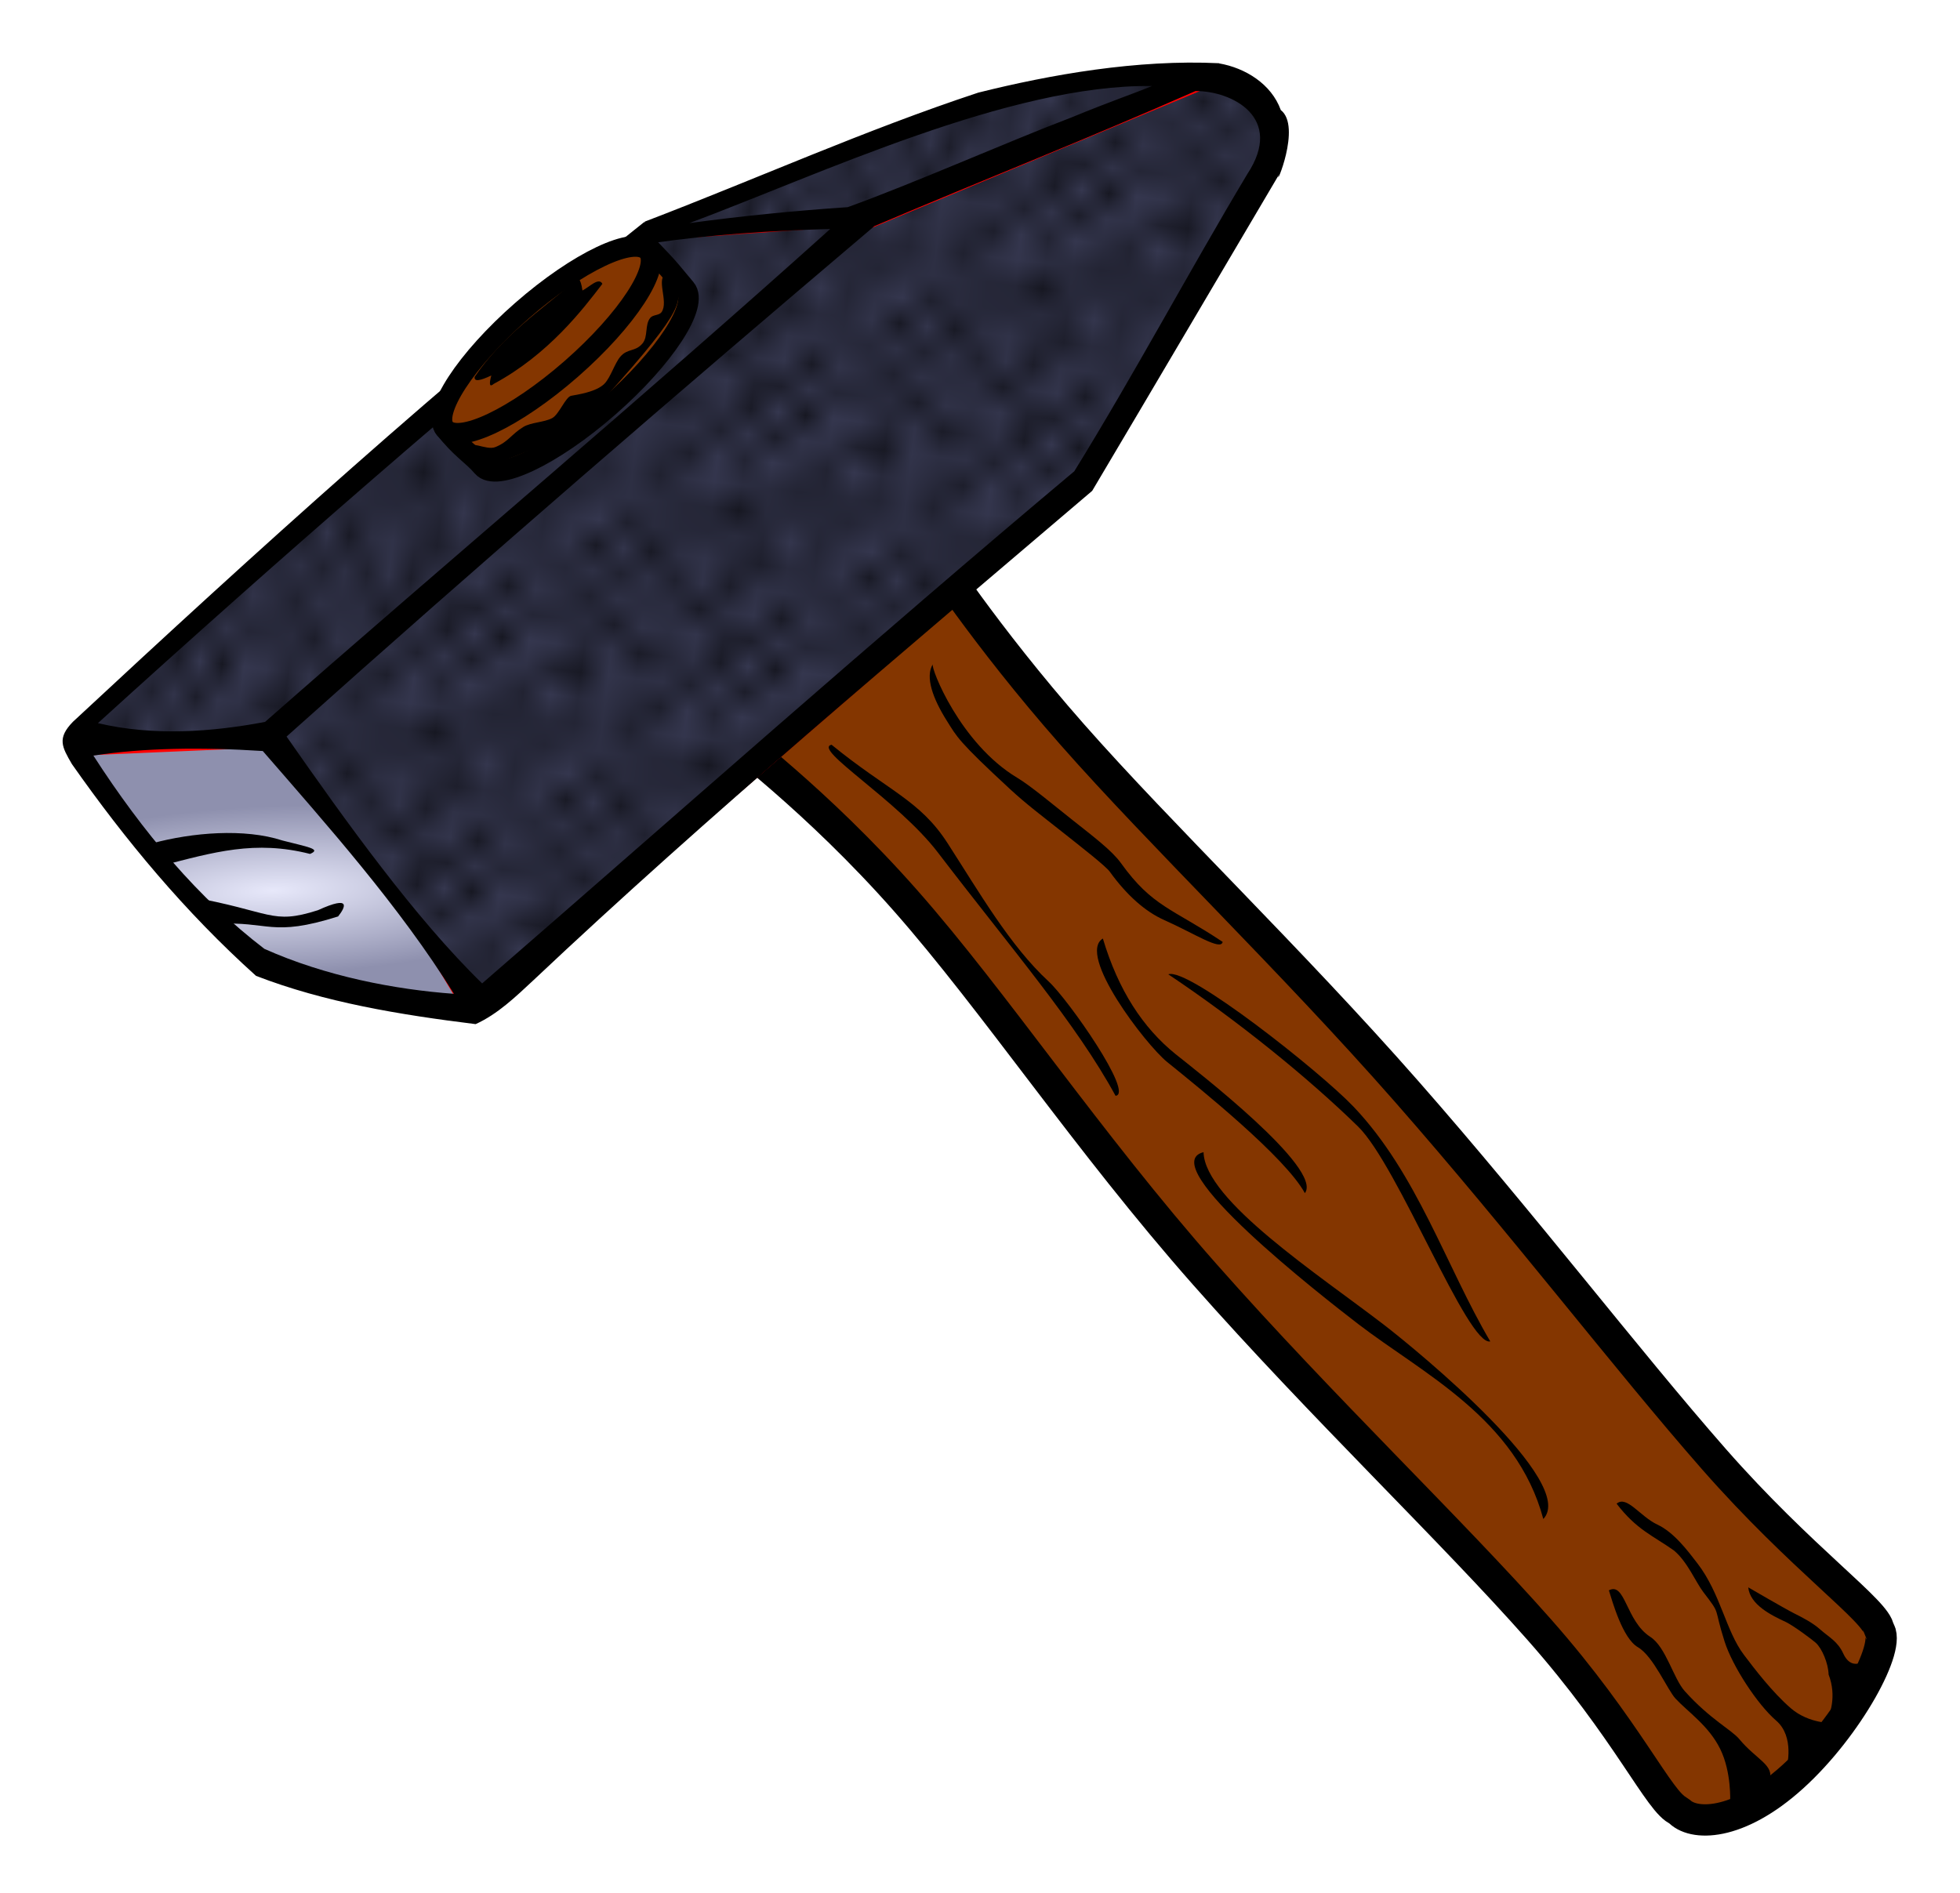 <?xml version="1.0" encoding="UTF-8" standalone="no"?>
<!-- Created with Inkscape (http://www.inkscape.org/) -->

<svg
   xmlns:dc="http://purl.org/dc/elements/1.1/"
   xmlns:cc="http://creativecommons.org/ns#"
   xmlns:rdf="http://www.w3.org/1999/02/22-rdf-syntax-ns#"
   xmlns:svg="http://www.w3.org/2000/svg"
   xmlns="http://www.w3.org/2000/svg"
   xmlns:xlink="http://www.w3.org/1999/xlink"
   xmlns:sodipodi="http://sodipodi.sourceforge.net/DTD/sodipodi-0.dtd"
   xmlns:inkscape="http://www.inkscape.org/namespaces/inkscape"
   width="31.313mm"
   height="30.25mm"
   viewBox="0 0 110.953 107.185"
   id="svg2"
   version="1.1"
   inkscape:version="0.91 r13725"
   sodipodi:docname="Hammer.svg">
  <title
     id="title4136">hammer - coloured</title>
  <defs
     id="defs4">
    <linearGradient
       inkscape:collect="always"
       id="linearGradient5924">
      <stop
         style="stop-color:#e7e8fa;stop-opacity:1"
         offset="0"
         id="stop5926" />
      <stop
         style="stop-color:#8e90ae;stop-opacity:1"
         offset="1"
         id="stop5928" />
    </linearGradient>
    <pattern
       inkscape:collect="always"
       xlink:href="#Polkadots-large"
       id="pattern5848"
       patternTransform="matrix(0.893,0,0,1.357,162.143,915.357)" />
    <pattern
       inkscape:collect="always"
       xlink:href="#Polkadots-large"
       id="pattern5846"
       patternTransform="matrix(1.286,0,0,1.179,197.99,957.625)" />
    <pattern
       inkscape:collect="always"
       xlink:href="#Polkadots-large"
       id="pattern5844"
       patternTransform="matrix(1.036,0,0,1.643,177.143,925.714)" />
    <pattern
       inkscape:stockid="Polka dots, large"
       id="Polkadots-large"
       patternTransform="translate(0,0) scale(10,10)"
       height="10"
       width="10"
       patternUnits="userSpaceOnUse"
       inkscape:collect="always">
      <circle
         id="circle5534"
         r="0.45"
         cy="0.810"
         cx="2.567"
         style="fill:black;stroke:none" />
      <circle
         id="circle5536"
         r="0.45"
         cy="2.33"
         cx="3.048"
         style="fill:black;stroke:none" />
      <circle
         id="circle5538"
         r="0.45"
         cy="2.415"
         cx="4.418"
         style="fill:black;stroke:none" />
      <circle
         id="circle5540"
         r="0.45"
         cy="3.029"
         cx="1.844"
         style="fill:black;stroke:none" />
      <circle
         id="circle5542"
         r="0.45"
         cy="1.363"
         cx="6.08"
         style="fill:black;stroke:none" />
      <circle
         id="circle5544"
         r="0.45"
         cy="4.413"
         cx="5.819"
         style="fill:black;stroke:none" />
      <circle
         id="circle5546"
         r="0.45"
         cy="4.048"
         cx="4.305"
         style="fill:black;stroke:none" />
      <circle
         id="circle5548"
         r="0.45"
         cy="3.045"
         cx="5.541"
         style="fill:black;stroke:none" />
      <circle
         id="circle5550"
         r="0.45"
         cy="5.527"
         cx="4.785"
         style="fill:black;stroke:none" />
      <circle
         id="circle5552"
         r="0.45"
         cy="5.184"
         cx="2.667"
         style="fill:black;stroke:none" />
      <circle
         id="circle5554"
         r="0.45"
         cy="1.448"
         cx="7.965"
         style="fill:black;stroke:none" />
      <circle
         id="circle5556"
         r="0.45"
         cy="5.049"
         cx="7.047"
         style="fill:black;stroke:none" />
      <circle
         id="circle5558"
         r="0.45"
         cy="0.895"
         cx="4.340"
         style="fill:black;stroke:none" />
      <circle
         id="circle5560"
         r="0.45"
         cy="0.340"
         cx="7.125"
         style="fill:black;stroke:none" />
      <circle
         id="circle5562"
         r="0.45"
         cy="1.049"
         cx="9.553"
         style="fill:black;stroke:none" />
      <circle
         id="circle5564"
         r="0.45"
         cy="2.689"
         cx="7.006"
         style="fill:black;stroke:none" />
      <circle
         id="circle5566"
         r="0.45"
         cy="2.689"
         cx="8.909"
         style="fill:black;stroke:none" />
      <circle
         id="circle5568"
         r="0.45"
         cy="4.407"
         cx="9.315"
         style="fill:black;stroke:none" />
      <circle
         id="circle5570"
         r="0.45"
         cy="3.870"
         cx="7.820"
         style="fill:black;stroke:none" />
      <circle
         id="circle5572"
         r="0.45"
         cy="5.948"
         cx="8.270"
         style="fill:black;stroke:none" />
      <circle
         id="circle5574"
         r="0.45"
         cy="7.428"
         cx="7.973"
         style="fill:black;stroke:none" />
      <circle
         id="circle5576"
         r="0.45"
         cy="8.072"
         cx="9.342"
         style="fill:black;stroke:none" />
      <circle
         id="circle5578"
         r="0.45"
         cy="9.315"
         cx="8.206"
         style="fill:black;stroke:none" />
      <circle
         id="circle5580"
         r="0.45"
         cy="9.475"
         cx="9.682"
         style="fill:black;stroke:none" />
      <circle
         id="circle5582"
         r="0.45"
         cy="6.186"
         cx="9.688"
         style="fill:black;stroke:none" />
      <circle
         id="circle5584"
         r="0.45"
         cy="6.296"
         cx="3.379"
         style="fill:black;stroke:none" />
      <circle
         id="circle5586"
         r="0.45"
         cy="8.204"
         cx="2.871"
         style="fill:black;stroke:none" />
      <circle
         id="circle5588"
         r="0.45"
         cy="8.719"
         cx="4.59"
         style="fill:black;stroke:none" />
      <circle
         id="circle5590"
         r="0.45"
         cy="9.671"
         cx="3.181"
         style="fill:black;stroke:none" />
      <circle
         id="circle5592"
         r="0.45"
         cy="7.315"
         cx="5.734"
         style="fill:black;stroke:none" />
      <circle
         id="circle5594"
         r="0.45"
         cy="6.513"
         cx="6.707"
         style="fill:black;stroke:none" />
      <circle
         id="circle5596"
         r="0.45"
         cy="9.670"
         cx="5.730"
         style="fill:black;stroke:none" />
      <circle
         id="circle5598"
         r="0.45"
         cy="8.373"
         cx="6.535"
         style="fill:black;stroke:none" />
      <circle
         id="circle5600"
         r="0.45"
         cy="7.154"
         cx="4.37"
         style="fill:black;stroke:none" />
      <circle
         id="circle5602"
         r="0.45"
         cy="7.25"
         cx="0.622"
         style="fill:black;stroke:none" />
      <circle
         id="circle5604"
         r="0.45"
         cy="5.679"
         cx="0.831"
         style="fill:black;stroke:none" />
      <circle
         id="circle5606"
         r="0.45"
         cy="8.519"
         cx="1.257"
         style="fill:black;stroke:none" />
      <circle
         id="circle5608"
         r="0.45"
         cy="6.877"
         cx="1.989"
         style="fill:black;stroke:none" />
      <circle
         id="circle5610"
         r="0.45"
         cy="3.181"
         cx="0.374"
         style="fill:black;stroke:none" />
      <circle
         id="circle5612"
         r="0.45"
         cy="1.664"
         cx="1.166"
         style="fill:black;stroke:none" />
      <circle
         id="circle5614"
         r="0.45"
         cy="0.093"
         cx="1.151"
         style="fill:black;stroke:none" />
      <circle
         id="circle5616"
         r="0.45"
         cy="10.093"
         cx="1.151"
         style="fill:black;stroke:none" />
      <circle
         id="circle5618"
         r="0.45"
         cy="4.451"
         cx="1.302"
         style="fill:black;stroke:none" />
      <circle
         id="circle5620"
         r="0.45"
         cy="3.763"
         cx="3.047"
         style="fill:black;stroke:none" />
    </pattern>
    <radialGradient
       inkscape:collect="always"
       xlink:href="#linearGradient5924"
       id="radialGradient5930"
       cx="19.523"
       cy="1002.14"
       fx="19.523"
       fy="1002.14"
       r="9.931"
       gradientTransform="matrix(1.538,-0.249,0.064,0.386,-74.689,618.837)"
       gradientUnits="userSpaceOnUse" />
  </defs>
  <sodipodi:namedview
     id="base"
     pagecolor="#ffffff"
     bordercolor="#666666"
     borderopacity="1.0"
     inkscape:pageopacity="0.0"
     inkscape:pageshadow="2"
     inkscape:zoom="1.4"
     inkscape:cx="87.471098"
     inkscape:cy="20.14605"
     inkscape:document-units="mm"
     inkscape:current-layer="layer1"
     showgrid="false"
     inkscape:window-width="1199"
     inkscape:window-height="854"
     inkscape:window-x="1201"
     inkscape:window-y="151"
     inkscape:window-maximized="0"
     inkscape:snap-global="false"
     fit-margin-top="1"
     fit-margin-right="1"
     fit-margin-bottom="1"
     fit-margin-left="1" />
  <g
     inkscape:label="Ebene 1"
     inkscape:groupmode="layer"
     id="layer1"
     transform="translate(2.029,-945.353)">
    <path
       style="color:#000000;display:inline;overflow:visible;visibility:visible;opacity:1;fill:#843600;fill-opacity:1;fill-rule:evenodd;stroke:#000000;stroke-width:1.772;stroke-linecap:round;stroke-linejoin:bevel;stroke-miterlimit:4;stroke-dasharray:none;stroke-dashoffset:0;stroke-opacity:1;marker:none;enable-background:accumulate"
       d="m 50.413,976.311 c 0.354,0.355 3.204,4.893 8.262,10.635 5.058,5.743 12.326,12.691 18.926,20.207 6.6,7.517 12.408,15.13 17.387,20.807 4.98,5.677 9.284,8.658 9.328,9.643 0.786,0.895 -1.738,5.523 -4.867,8.355 -3.128,2.831 -5.677,2.794 -6.462,1.899 -1.054,-0.382 -2.881,-4.578 -7.887,-10.243 -5.006,-5.665 -12.284,-12.582 -18.925,-20.101 -6.641,-7.519 -11.891,-15.441 -16.942,-21.168 -5.05,-5.727 -9.901,-9.26 -10.134,-9.551 z"
       id="path4193-4"
       inkscape:connector-curvature="0"
       sodipodi:nodetypes="cssscccssscc" />
    <g
       id="g5855"
       transform="matrix(1.203,0.144,-0.146,1.222,136.118,-230.012)">
      <path
         sodipodi:nodetypes="ccccc"
         inkscape:connector-curvature="0"
         id="path4191-6"
         d="m 32.845,968.989 c 4.184,-2.174 12.824,-7.043 15.268,-7.912 1.176,-0.543 8.016,-2.963 10.651,-2.669 l -15.963,8.703 z"
         style="fill:#35374f;fill-opacity:1;fill-rule:evenodd;stroke:#ff0000;stroke-width:0.29;stroke-linecap:butt;stroke-linejoin:bevel;stroke-miterlimit:4;stroke-dasharray:none;stroke-opacity:1" />
      <path
         sodipodi:nodetypes="cccsccccc"
         inkscape:connector-curvature="0"
         id="rect4168-5"
         d="m 18.355,994.213 24.375,-26.655 15.217,-8.464 c 0.587,-0.642 2.079,-0.455 2.669,0.084 0.59,0.54 1.812,2.882 1.229,3.332 l -6.765,15.354 -25.357,27.459 -5.684,-5.912 z"
         style="color:#000000;display:inline;overflow:visible;visibility:visible;opacity:1;fill:#35374f;fill-opacity:1;fill-rule:evenodd;stroke:#ff0000;stroke-width:0.29;stroke-linecap:round;stroke-linejoin:round;stroke-miterlimit:4;stroke-dasharray:none;stroke-dashoffset:0;stroke-opacity:1;marker:none;enable-background:accumulate" />
      <path
         sodipodi:nodetypes="ccccc"
         inkscape:connector-curvature="0"
         id="path4189-3"
         d="m 9.238,994.842 c 2.789,0.234 5.671,0.006 8.699,-0.949 l 24.852,-26.85 c -1.921,-0.035 -6.246,1.133 -9.947,1.987 -8.466,8.006 -16.074,16.87 -23.604,25.812 z"
         style="fill:#35374f;fill-opacity:1;fill-rule:evenodd;stroke:#ff0000;stroke-width:0.29;stroke-linecap:butt;stroke-linejoin:miter;stroke-miterlimit:4;stroke-dasharray:none;stroke-opacity:1" />
      <path
         sodipodi:nodetypes="ccccc"
         inkscape:connector-curvature="0"
         id="rect4171-9"
         d="m 9.544,995.586 8.72,-1.407 c 4.028,3.265 7.275,6.232 10.852,11.077 -3.25,-0.031 -6.3,0.633 -9.988,-0.931 -3.924,-2.421 -6.601,-5.377 -9.584,-8.739 z"
         style="color:#000000;display:inline;overflow:visible;visibility:visible;opacity:1;fill:url(#radialGradient5930);fill-opacity:1;fill-rule:evenodd;stroke:#ff0000;stroke-width:0.29;stroke-linecap:round;stroke-linejoin:round;stroke-miterlimit:4;stroke-dasharray:none;stroke-dashoffset:0;stroke-opacity:1;marker:none;enable-background:accumulate" />
    </g>
    <g
       id="g5850"
       transform="matrix(1.203,0.144,-0.146,1.222,36.296,-158.317)">
      <path
         sodipodi:nodetypes="ccccc"
         inkscape:connector-curvature="0"
         id="path4191-6-1"
         d="m 107.624,901.516 c 4.184,-2.174 12.824,-7.043 15.268,-7.912 1.176,-0.543 8.016,-2.963 10.651,-2.669 l -15.963,8.703 z"
         style="fill:url(#pattern5848);fill-opacity:1;fill-rule:evenodd;stroke:#ff0000;stroke-width:0.29;stroke-linecap:butt;stroke-linejoin:bevel;stroke-miterlimit:4;stroke-dasharray:none;stroke-opacity:1" />
      <path
         sodipodi:nodetypes="cccsccccc"
         inkscape:connector-curvature="0"
         id="rect4168-5-5"
         d="m 93.134,926.74 24.375,-26.655 15.217,-8.464 c 0.587,-0.642 2.079,-0.455 2.669,0.084 0.59,0.54 1.812,2.882 1.229,3.332 l -6.765,15.354 -25.357,27.459 -5.684,-5.912 z"
         style="color:#000000;display:inline;overflow:visible;visibility:visible;opacity:1;fill:url(#pattern5846);fill-opacity:1;fill-rule:evenodd;stroke:#ff0000;stroke-width:0.29;stroke-linecap:round;stroke-linejoin:round;stroke-miterlimit:4;stroke-dasharray:none;stroke-dashoffset:0;stroke-opacity:1;marker:none;enable-background:accumulate" />
      <path
         sodipodi:nodetypes="ccccc"
         inkscape:connector-curvature="0"
         id="path4189-3-5"
         d="m 84.018,927.37 c 2.789,0.234 5.671,0.006 8.699,-0.949 l 24.852,-26.85 c -1.921,-0.035 -6.246,1.133 -9.947,1.987 -8.466,8.006 -16.074,16.87 -23.604,25.812 z"
         style="fill:url(#pattern5844);fill-opacity:1;fill-rule:evenodd;stroke:#ff0000;stroke-width:0.29;stroke-linecap:butt;stroke-linejoin:miter;stroke-miterlimit:4;stroke-dasharray:none;stroke-opacity:1" />
    </g>
    <path
       style="color:#000000;font-style:normal;font-variant:normal;font-weight:normal;font-stretch:normal;font-size:medium;line-height:normal;font-family:sans-serif;text-indent:0;text-align:start;text-decoration:none;text-decoration-line:none;text-decoration-style:solid;text-decoration-color:#000000;letter-spacing:normal;word-spacing:normal;text-transform:none;direction:ltr;block-progression:tb;writing-mode:lr-tb;baseline-shift:baseline;text-anchor:start;white-space:normal;clip-rule:nonzero;display:inline;overflow:visible;visibility:visible;opacity:1;isolation:auto;mix-blend-mode:normal;color-interpolation:sRGB;color-interpolation-filters:linearRGB;solid-color:#000000;solid-opacity:1;fill:#000000;fill-opacity:1;fill-rule:evenodd;stroke:none;stroke-width:1.772;stroke-linecap:round;stroke-linejoin:round;stroke-miterlimit:4;stroke-dasharray:none;stroke-dashoffset:0;stroke-opacity:1;marker:none;color-rendering:auto;image-rendering:auto;shape-rendering:auto;text-rendering:auto;enable-background:accumulate"
       d="m 66.979,948.932 c -4.632,-0.225 -9.548,0.645 -13.63,1.665 -6.405,2.115 -12.575,4.892 -18.875,7.302 -8.67e-4,0.012 0.002,0.019 0.001,0.031 l -0.051,0.006 c -11.34,9.003 -21.907,18.587 -32.324,28.283 -0.907,0.93 -0.625,1.422 -0.057,2.397 3.014,4.295 6.404,8.378 10.42,11.988 3.882,1.502 8.124,2.2 12.433,2.734 1.244,-0.562 2.28,-1.562 3.269,-2.483 9.878,-9.321 20.805,-18.483 31.634,-27.712 3.534,-5.952 7.039,-11.922 10.561,-17.882 -0.261,0.858 1.317,-2.746 0.115,-3.678 -0.532,-1.473 -2.005,-2.384 -3.494,-2.642 l -9.24e-4,-0.013 z m -8.372,3.076 c -3.741,1.431 -8.891,3.718 -12.649,5.074 -2.974,0.199 -5.96,0.496 -8.958,0.901 7.366,-2.748 18.152,-7.872 26.182,-7.76 -1.171,0.485 -2.212,0.814 -4.575,1.786 z m 7.039,-1.5 c 2.071,-0.009 5.048,1.505 2.93,4.705 -3.345,5.595 -6.374,11.287 -9.79,16.821 -11.377,9.551 -22.451,19.391 -33.522,28.999 -3.79,-3.691 -7.706,-9.156 -11.071,-13.977 11.17,-9.998 22.159,-19.474 33.274,-28.899 6.323,-2.69 11.901,-4.877 18.18,-7.649 z m -20.674,7.808 c -10.647,9.569 -21.312,18.522 -31.995,27.909 -2.992,0.574 -6.342,0.814 -9.462,0.071 10.302,-9.361 20.754,-18.458 31.416,-27.186 3.451,-0.491 6.637,-0.696 10.041,-0.793 z m -32.125,29.559 c 3.589,4.136 7.756,8.807 10.822,13.747 -3.338,-0.243 -7.268,-0.993 -10.733,-2.547 -3.71,-2.839 -6.874,-6.59 -9.678,-10.941 2.854,-0.439 6.088,-0.486 9.589,-0.259 z"
       id="rect4168"
       inkscape:connector-curvature="0"
       sodipodi:nodetypes="ccccccccccccccccccccccccccccccccccccccc" />
    <g
       id="g4238"
       transform="matrix(0.92,-0.805,0.79,0.931,-767.298,98.084)"
       style="fill:#843600;fill-opacity:1;stroke:#000000;stroke-width:0.819;stroke-opacity:1">
      <path
         sodipodi:nodetypes="ccccc"
         inkscape:connector-curvature="0"
         id="path4193"
         d="m 44.384,963.406 c 0.106,1.641 0.063,1.675 0.063,2.652 6e-6,0.976 -2.798,1.768 -6.25,1.768 -3.452,0 -6.25,-0.791 -6.25,-1.768 10e-6,-0.723 -0.232,-1.282 -0.179,-2.503"
         style="color:#000000;display:inline;overflow:visible;visibility:visible;opacity:1;fill:#843600;fill-opacity:1;fill-rule:evenodd;stroke:#000000;stroke-width:0.958;stroke-linecap:round;stroke-linejoin:bevel;stroke-miterlimit:4;stroke-dasharray:none;stroke-dashoffset:0;stroke-opacity:1;marker:none;enable-background:accumulate" />
      <ellipse
         ry="1.768"
         rx="6.25"
         cy="963.595"
         cx="38.007"
         id="path4193-9"
         style="color:#000000;display:inline;overflow:visible;visibility:visible;opacity:1;fill:#843600;fill-opacity:1;fill-rule:evenodd;stroke:#000000;stroke-width:0.958;stroke-linecap:round;stroke-linejoin:bevel;stroke-miterlimit:4;stroke-dasharray:none;stroke-dashoffset:0;stroke-opacity:1;marker:none;enable-background:accumulate" />
    </g>
    <path
       style="color:#000000;font-style:normal;font-variant:normal;font-weight:normal;font-stretch:normal;font-size:medium;line-height:normal;font-family:sans-serif;text-indent:0;text-align:start;text-decoration:none;text-decoration-line:none;text-decoration-style:solid;text-decoration-color:#000000;letter-spacing:normal;word-spacing:normal;text-transform:none;direction:ltr;block-progression:tb;writing-mode:lr-tb;baseline-shift:baseline;text-anchor:start;white-space:normal;clip-rule:nonzero;display:inline;overflow:visible;visibility:visible;opacity:1;isolation:auto;mix-blend-mode:normal;color-interpolation:sRGB;color-interpolation-filters:linearRGB;solid-color:#000000;solid-opacity:1;fill:#000000;fill-opacity:1;fill-rule:evenodd;stroke:none;stroke-width:1.063;stroke-linecap:butt;stroke-linejoin:miter;stroke-miterlimit:4;stroke-dasharray:none;stroke-dashoffset:0;stroke-opacity:1;color-rendering:auto;image-rendering:auto;shape-rendering:auto;text-rendering:auto;enable-background:accumulate"
       d="m 15.522,993.701 c 0.671,-0.281 -0.15,-0.394 -1.558,-0.759 -2.165,-0.705 -5.116,-0.453 -7.376,0.159 l 0.43,1.292 c 3.09,-0.805 5.395,-1.48 8.503,-0.692 z"
       id="path5861"
       inkscape:connector-curvature="0"
       sodipodi:nodetypes="ccccc" />
    <path
       style="color:#000000;font-style:normal;font-variant:normal;font-weight:normal;font-stretch:normal;font-size:medium;line-height:normal;font-family:sans-serif;text-indent:0;text-align:start;text-decoration:none;text-decoration-line:none;text-decoration-style:solid;text-decoration-color:#000000;letter-spacing:normal;word-spacing:normal;text-transform:none;direction:ltr;block-progression:tb;writing-mode:lr-tb;baseline-shift:baseline;text-anchor:start;white-space:normal;clip-rule:nonzero;display:inline;overflow:visible;visibility:visible;opacity:1;isolation:auto;mix-blend-mode:normal;color-interpolation:sRGB;color-interpolation-filters:linearRGB;solid-color:#000000;solid-opacity:1;fill:#000000;fill-opacity:1;fill-rule:evenodd;stroke:none;stroke-width:1.063;stroke-linecap:butt;stroke-linejoin:miter;stroke-miterlimit:4;stroke-dasharray:none;stroke-dashoffset:0;stroke-opacity:1;color-rendering:auto;image-rendering:auto;shape-rendering:auto;text-rendering:auto;enable-background:accumulate"
       d="m 15.968,996.888 c 1.923,-0.877 1.545,-0.154 1.143,0.353 -3.804,1.201 -3.886,0.248 -6.883,0.425 L 8.646,996.114 c 4.744,0.839 4.663,1.624 7.322,0.774 z"
       id="path5863"
       inkscape:connector-curvature="0"
       sodipodi:nodetypes="ccccc" />
    <path
       style="color:#000000;font-style:normal;font-variant:normal;font-weight:normal;font-stretch:normal;font-size:medium;line-height:normal;font-family:sans-serif;text-indent:0;text-align:start;text-decoration:none;text-decoration-line:none;text-decoration-style:solid;text-decoration-color:#000000;letter-spacing:normal;word-spacing:normal;text-transform:none;direction:ltr;block-progression:tb;writing-mode:lr-tb;baseline-shift:baseline;text-anchor:start;white-space:normal;clip-rule:nonzero;display:inline;overflow:visible;visibility:visible;opacity:1;isolation:auto;mix-blend-mode:normal;color-interpolation:sRGB;color-interpolation-filters:linearRGB;solid-color:#000000;solid-opacity:1;fill:#000000;fill-opacity:1;fill-rule:evenodd;stroke:none;stroke-width:1px;stroke-linecap:butt;stroke-linejoin:miter;stroke-miterlimit:4;stroke-dasharray:none;stroke-dashoffset:0;stroke-opacity:1;color-rendering:auto;image-rendering:auto;shape-rendering:auto;text-rendering:auto;enable-background:accumulate"
       d="m 89.047,1035.396 c 0.189,0.588 0.766,2.71 1.642,3.219 0.876,0.509 1.671,2.416 2.133,2.913 0.7,0.752 1.885,1.539 2.529,2.853 0.645,1.313 0.562,2.976 0.562,2.976 0,0 2.062,-0.82 2.211,-1.202 0.331,-0.853 -0.727,-1.168 -1.687,-2.327 -0.454,-0.548 -1.647,-1.115 -3.091,-2.721 -0.652,-0.725 -1.065,-2.503 -1.956,-3.078 -1.388,-0.896 -1.413,-3.128 -2.343,-2.632 z"
       id="path5869"
       inkscape:connector-curvature="0"
       sodipodi:nodetypes="csssccsssc" />
    <path
       style="color:#000000;font-style:normal;font-variant:normal;font-weight:normal;font-stretch:normal;font-size:medium;line-height:normal;font-family:sans-serif;text-indent:0;text-align:start;text-decoration:none;text-decoration-line:none;text-decoration-style:solid;text-decoration-color:#000000;letter-spacing:normal;word-spacing:normal;text-transform:none;direction:ltr;block-progression:tb;writing-mode:lr-tb;baseline-shift:baseline;text-anchor:start;white-space:normal;clip-rule:nonzero;display:inline;overflow:visible;visibility:visible;opacity:1;isolation:auto;mix-blend-mode:normal;color-interpolation:sRGB;color-interpolation-filters:linearRGB;solid-color:#000000;solid-opacity:1;fill:#000000;fill-opacity:1;fill-rule:evenodd;stroke:none;stroke-width:1px;stroke-linecap:butt;stroke-linejoin:miter;stroke-miterlimit:4;stroke-dasharray:none;stroke-dashoffset:0;stroke-opacity:1;color-rendering:auto;image-rendering:auto;shape-rendering:auto;text-rendering:auto;enable-background:accumulate"
       d="m 89.484,1030.488 c 1.127,1.479 2.07,1.816 3.249,2.654 0.767,0.639 1.234,1.796 1.66,2.352 1.036,1.352 0.551,0.749 1.205,2.801 0.448,1.404 1.857,3.562 2.918,4.476 1.061,0.913 0.6,2.618 0.6,2.618 l 2.611,-2.477 c 0,0 -1.343,0.054 -2.378,-0.838 -1.035,-0.891 -2.058,-2.232 -2.659,-3.028 -1.028,-1.362 -1.317,-3.462 -2.622,-5.166 -0.563,-0.734 -1.339,-1.768 -2.273,-2.205 -0.984,-0.46 -1.736,-1.677 -2.31,-1.185 z"
       id="path5871"
       inkscape:connector-curvature="0"
       sodipodi:nodetypes="cccsccccccsc" />
    <path
       style="color:#000000;font-style:normal;font-variant:normal;font-weight:normal;font-stretch:normal;font-size:medium;line-height:normal;font-family:sans-serif;text-indent:0;text-align:start;text-decoration:none;text-decoration-line:none;text-decoration-style:solid;text-decoration-color:#000000;letter-spacing:normal;word-spacing:normal;text-transform:none;direction:ltr;block-progression:tb;writing-mode:lr-tb;baseline-shift:baseline;text-anchor:start;white-space:normal;clip-rule:nonzero;display:inline;overflow:visible;visibility:visible;opacity:1;isolation:auto;mix-blend-mode:normal;color-interpolation:sRGB;color-interpolation-filters:linearRGB;solid-color:#000000;solid-opacity:1;fill:#000000;fill-opacity:1;fill-rule:evenodd;stroke:none;stroke-width:1px;stroke-linecap:butt;stroke-linejoin:miter;stroke-miterlimit:4;stroke-dasharray:none;stroke-dashoffset:0;stroke-opacity:1;color-rendering:auto;image-rendering:auto;shape-rendering:auto;text-rendering:auto;enable-background:accumulate"
       d="m 96.936,1035.232 c 0.105,0.98 1.292,1.57 2.146,1.965 0.446,0.222 1.459,0.977 1.671,1.164 0.35,0.309 0.716,1.16 0.733,1.803 0.484,1.247 0.023,2.295 0.023,2.295 l 2.29,-3.291 c 0.009,0.027 -0.944,0.975 -1.481,-0.189 -0.327,-0.706 -0.78,-0.9 -1.327,-1.383 -0.409,-0.361 -0.965,-0.652 -1.448,-0.892 -0.483,-0.24 -2.607,-1.477 -2.607,-1.477 z"
       id="path5873"
       inkscape:connector-curvature="0"
       sodipodi:nodetypes="ccccccscsc" />
    <path
       style="color:#000000;font-style:normal;font-variant:normal;font-weight:normal;font-stretch:normal;font-size:medium;line-height:normal;font-family:sans-serif;text-indent:0;text-align:start;text-decoration:none;text-decoration-line:none;text-decoration-style:solid;text-decoration-color:#000000;letter-spacing:normal;word-spacing:normal;text-transform:none;direction:ltr;block-progression:tb;writing-mode:lr-tb;baseline-shift:baseline;text-anchor:start;white-space:normal;clip-rule:nonzero;display:inline;overflow:visible;visibility:visible;opacity:1;isolation:auto;mix-blend-mode:normal;color-interpolation:sRGB;color-interpolation-filters:linearRGB;solid-color:#000000;solid-opacity:1;fill:#000000;fill-opacity:1;fill-rule:evenodd;stroke:none;stroke-width:1px;stroke-linecap:butt;stroke-linejoin:miter;stroke-miterlimit:4;stroke-dasharray:none;stroke-dashoffset:0;stroke-opacity:1;color-rendering:auto;image-rendering:auto;shape-rendering:auto;text-rendering:auto;enable-background:accumulate"
       d="m 66.101,1010.588 c -2.852,0.704 6.704,8.153 8.753,9.728 3.652,2.806 8.958,5.349 10.482,11.042 1.958,-2.054 -7.041,-9.473 -9.024,-10.999 -3.662,-2.817 -10.146,-7.045 -10.21,-9.771 z"
       id="path5875"
       inkscape:connector-curvature="0"
       sodipodi:nodetypes="cscsc" />
    <path
       style="color:#000000;font-style:normal;font-variant:normal;font-weight:normal;font-stretch:normal;font-size:medium;line-height:normal;font-family:sans-serif;text-indent:0;text-align:start;text-decoration:none;text-decoration-line:none;text-decoration-style:solid;text-decoration-color:#000000;letter-spacing:normal;word-spacing:normal;text-transform:none;direction:ltr;block-progression:tb;writing-mode:lr-tb;baseline-shift:baseline;text-anchor:start;white-space:normal;clip-rule:nonzero;display:inline;overflow:visible;visibility:visible;opacity:1;isolation:auto;mix-blend-mode:normal;color-interpolation:sRGB;color-interpolation-filters:linearRGB;solid-color:#000000;solid-opacity:1;fill:#000000;fill-opacity:1;fill-rule:evenodd;stroke:none;stroke-width:1px;stroke-linecap:butt;stroke-linejoin:miter;stroke-miterlimit:4;stroke-dasharray:none;stroke-dashoffset:0;stroke-opacity:1;color-rendering:auto;image-rendering:auto;shape-rendering:auto;text-rendering:auto;enable-background:accumulate"
       d="m 64.107,1000.518 c 3.922,2.623 7.886,5.828 10.743,8.619 2.261,2.209 6.21,12.447 7.483,12.166 -2.49,-4.225 -4.141,-9.509 -7.739,-13.289 -1.895,-1.991 -9.392,-7.924 -10.487,-7.496 z"
       id="path5877"
       inkscape:connector-curvature="0"
       sodipodi:nodetypes="cscsc" />
    <path
       style="color:#000000;font-style:normal;font-variant:normal;font-weight:normal;font-stretch:normal;font-size:medium;line-height:normal;font-family:sans-serif;text-indent:0;text-align:start;text-decoration:none;text-decoration-line:none;text-decoration-style:solid;text-decoration-color:#000000;letter-spacing:normal;word-spacing:normal;text-transform:none;direction:ltr;block-progression:tb;writing-mode:lr-tb;baseline-shift:baseline;text-anchor:start;white-space:normal;clip-rule:nonzero;display:inline;overflow:visible;visibility:visible;opacity:1;isolation:auto;mix-blend-mode:normal;color-interpolation:sRGB;color-interpolation-filters:linearRGB;solid-color:#000000;solid-opacity:1;fill:#000000;fill-opacity:1;fill-rule:evenodd;stroke:none;stroke-width:1px;stroke-linecap:butt;stroke-linejoin:miter;stroke-miterlimit:4;stroke-dasharray:none;stroke-dashoffset:0;stroke-opacity:1;color-rendering:auto;image-rendering:auto;shape-rendering:auto;text-rendering:auto;enable-background:accumulate"
       d="m 45.043,987.519 c -1.094,0.243 3.755,3.136 6.016,6.096 4.151,5.433 7.83,9.68 10.062,13.781 1.064,-0.102 -2.669,-5.441 -3.79,-6.476 -2.184,-2.016 -3.908,-5.018 -5.721,-7.83 -1.572,-2.439 -3.344,-2.943 -6.567,-5.572 z"
       id="path5879"
       inkscape:connector-curvature="0"
       sodipodi:nodetypes="cscssc" />
    <path
       style="color:#000000;font-style:normal;font-variant:normal;font-weight:normal;font-stretch:normal;font-size:medium;line-height:normal;font-family:sans-serif;text-indent:0;text-align:start;text-decoration:none;text-decoration-line:none;text-decoration-style:solid;text-decoration-color:#000000;letter-spacing:normal;word-spacing:normal;text-transform:none;direction:ltr;block-progression:tb;writing-mode:lr-tb;baseline-shift:baseline;text-anchor:start;white-space:normal;clip-rule:nonzero;display:inline;overflow:visible;visibility:visible;opacity:1;isolation:auto;mix-blend-mode:normal;color-interpolation:sRGB;color-interpolation-filters:linearRGB;solid-color:#000000;solid-opacity:1;fill:#000000;fill-opacity:1;fill-rule:evenodd;stroke:none;stroke-width:1px;stroke-linecap:butt;stroke-linejoin:miter;stroke-miterlimit:4;stroke-dasharray:none;stroke-dashoffset:0;stroke-opacity:1;color-rendering:auto;image-rendering:auto;shape-rendering:auto;text-rendering:auto;enable-background:accumulate"
       d="m 50.774,982.963 c -0.442,0.728 0.015,1.957 0.79,3.19 0.581,0.923 0.618,1.136 3.592,3.886 0.9,0.832 1.752,1.471 2.919,2.395 1.168,0.924 2.494,1.961 2.719,2.273 0.978,1.358 2.031,2.268 3.062,2.728 1.741,0.777 3.232,1.769 3.328,1.247 -1.414,-0.944 -2.439,-1.455 -3.293,-2.022 -0.854,-0.567 -1.562,-1.185 -2.47,-2.447 -0.507,-0.704 -1.571,-1.507 -2.743,-2.436 -1.173,-0.928 -2.362,-1.932 -3.123,-2.388 -3.235,-1.937 -4.909,-6.227 -4.78,-6.427 z"
       id="path5881"
       inkscape:connector-curvature="0"
       sodipodi:nodetypes="cssssscssssc" />
    <path
       style="color:#000000;font-style:normal;font-variant:normal;font-weight:normal;font-stretch:normal;font-size:medium;line-height:normal;font-family:sans-serif;text-indent:0;text-align:start;text-decoration:none;text-decoration-line:none;text-decoration-style:solid;text-decoration-color:#000000;letter-spacing:normal;word-spacing:normal;text-transform:none;direction:ltr;block-progression:tb;writing-mode:lr-tb;baseline-shift:baseline;text-anchor:start;white-space:normal;clip-rule:nonzero;display:inline;overflow:visible;visibility:visible;opacity:1;isolation:auto;mix-blend-mode:normal;color-interpolation:sRGB;color-interpolation-filters:linearRGB;solid-color:#000000;solid-opacity:1;fill:#000000;fill-opacity:1;fill-rule:evenodd;stroke:none;stroke-width:1px;stroke-linecap:butt;stroke-linejoin:miter;stroke-miterlimit:4;stroke-dasharray:none;stroke-dashoffset:0;stroke-opacity:1;color-rendering:auto;image-rendering:auto;shape-rendering:auto;text-rendering:auto;enable-background:accumulate"
       d="m 60.404,998.49 c -1.49,0.906 2.416,5.995 3.63,6.986 1.898,1.534 6.697,5.396 7.804,7.431 1.053,-1.382 -6.201,-6.973 -7.326,-7.876 -1.842,-1.489 -3.236,-3.614 -4.109,-6.541 z"
       id="path5883"
       inkscape:connector-curvature="0"
       sodipodi:nodetypes="ccccc" />
    <path
       style="fill:#000000;fill-opacity:1;fill-rule:evenodd;stroke:none;stroke-width:0.291;stroke-linecap:butt;stroke-linejoin:miter;stroke-miterlimit:4;stroke-dasharray:none;stroke-opacity:1"
       d="m 24.307,970.729 c 0.233,-0.519 1.177,0.149 1.705,-0.063 0.733,-0.295 0.905,-0.723 1.578,-1.136 0.443,-0.272 1.184,-0.259 1.641,-0.505 0.386,-0.208 0.758,-1.2 1.073,-1.263 0.316,-0.063 1.429,-0.209 1.894,-0.694 0.336,-0.351 0.571,-1.144 0.884,-1.515 0.412,-0.489 0.853,-0.266 1.263,-0.758 0.324,-0.389 0.115,-1.066 0.442,-1.452 0.152,-0.18 0.494,-0.125 0.631,-0.316 0.435,-0.604 -0.383,-1.954 0.316,-2.21 0.238,-0.087 0.532,0.254 0.568,0.505 0.116,1.149 0.676,1.271 -4.041,6.503 -2.737,3.036 -7.071,3.977 -7.071,3.977 0,0 -1.074,-0.651 -0.884,-1.073 z"
       id="path5901"
       inkscape:connector-curvature="0"
       sodipodi:nodetypes="csssssssssccscc" />
    <path
       style="fill:#000000;fill-opacity:1;fill-rule:evenodd;stroke:none;stroke-width:0.354;stroke-linecap:butt;stroke-linejoin:miter;stroke-miterlimit:4;stroke-dasharray:none;stroke-opacity:1"
       d="m 30.499,961.267 c -1.946,1.687 -4.052,3.055 -5.658,5.422 -0.047,0.295 0.324,0.218 0.943,-0.079 -0.151,0.554 -0.079,0.663 0.14,0.476 3.108,-1.676 5.042,-4.22 6.147,-5.663 -0.202,-0.395 -0.726,0.174 -1.129,0.379 -0.104,-0.744 -0.265,-0.749 -0.443,-0.537 z"
       id="path5903"
       inkscape:connector-curvature="0"
       sodipodi:nodetypes="ccccccc" />
  </g>
</svg>
